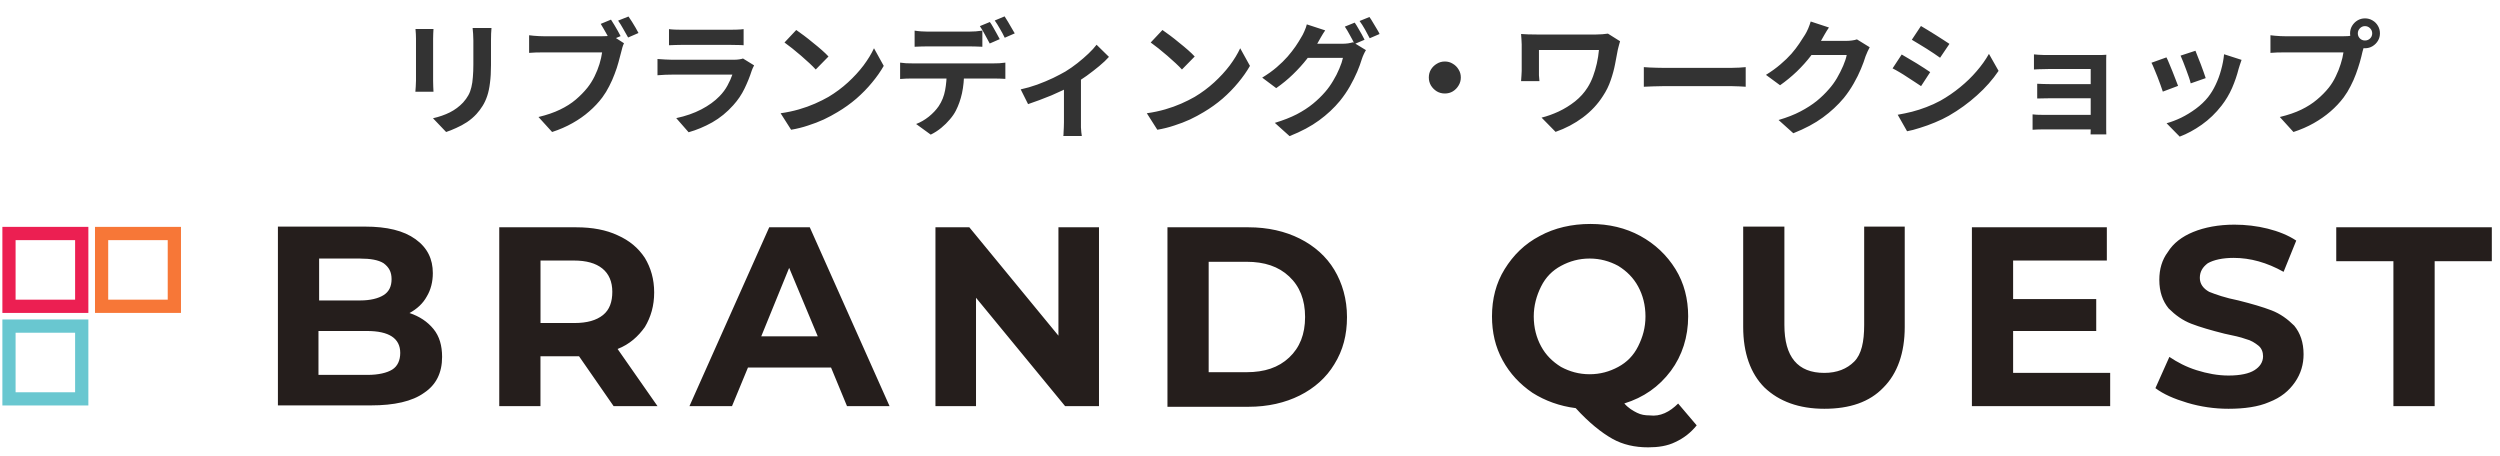 <svg width="960" height="175" viewBox="0 0 960 175" fill="none" xmlns="http://www.w3.org/2000/svg">
<path d="M188.732 10.752C188.7 11.424 188.652 12.16 188.588 12.96C188.556 13.728 188.54 14.592 188.54 15.552C188.54 16.384 188.54 17.392 188.54 18.576C188.54 19.76 188.54 20.944 188.54 22.128C188.54 23.28 188.54 24.256 188.54 25.056C188.54 27.616 188.412 29.856 188.156 31.776C187.932 33.696 187.58 35.376 187.1 36.816C186.62 38.256 186.028 39.536 185.324 40.656C184.652 41.744 183.868 42.784 182.972 43.776C181.916 44.928 180.7 45.968 179.324 46.896C177.948 47.792 176.556 48.544 175.148 49.152C173.772 49.792 172.492 50.304 171.308 50.688L166.268 45.408C168.668 44.864 170.828 44.112 172.748 43.152C174.7 42.16 176.396 40.896 177.836 39.36C178.668 38.432 179.34 37.504 179.852 36.576C180.364 35.648 180.748 34.624 181.004 33.504C181.292 32.352 181.484 31.056 181.58 29.616C181.708 28.176 181.772 26.528 181.772 24.672C181.772 23.84 181.772 22.848 181.772 21.696C181.772 20.544 181.772 19.408 181.772 18.288C181.772 17.168 181.772 16.256 181.772 15.552C181.772 14.592 181.74 13.728 181.676 12.96C181.644 12.16 181.58 11.424 181.484 10.752H188.732ZM166.46 11.136C166.428 11.712 166.396 12.288 166.364 12.864C166.332 13.408 166.316 14.064 166.316 14.832C166.316 15.184 166.316 15.76 166.316 16.56C166.316 17.36 166.316 18.304 166.316 19.392C166.316 20.448 166.316 21.568 166.316 22.752C166.316 23.904 166.316 25.024 166.316 26.112C166.316 27.2 166.316 28.192 166.316 29.088C166.316 29.952 166.316 30.608 166.316 31.056C166.316 31.664 166.332 32.368 166.364 33.168C166.396 33.968 166.428 34.656 166.46 35.232H159.5C159.532 34.784 159.58 34.144 159.644 33.312C159.708 32.48 159.74 31.712 159.74 31.008C159.74 30.56 159.74 29.904 159.74 29.04C159.74 28.176 159.74 27.2 159.74 26.112C159.74 24.992 159.74 23.856 159.74 22.704C159.74 21.52 159.74 20.4 159.74 19.344C159.74 18.288 159.74 17.36 159.74 16.56C159.74 15.76 159.74 15.184 159.74 14.832C159.74 14.384 159.724 13.808 159.692 13.104C159.66 12.368 159.612 11.712 159.548 11.136H166.46ZM234.62 7.536C235.036 8.144 235.468 8.832 235.916 9.6C236.396 10.368 236.844 11.136 237.26 11.904C237.676 12.64 238.028 13.296 238.316 13.872L234.284 15.552C233.964 14.912 233.596 14.224 233.18 13.488C232.796 12.752 232.38 12.016 231.932 11.28C231.516 10.512 231.1 9.808 230.684 9.168L234.62 7.536ZM241.34 6.336C241.756 6.912 242.204 7.584 242.684 8.352C243.164 9.12 243.628 9.888 244.076 10.656C244.524 11.424 244.892 12.096 245.18 12.672L241.196 14.4C240.652 13.408 240.028 12.304 239.324 11.088C238.652 9.872 237.996 8.816 237.356 7.92L241.34 6.336ZM239.612 16.608C239.388 17.056 239.18 17.6 238.988 18.24C238.828 18.848 238.684 19.408 238.556 19.92C238.268 21.104 237.916 22.432 237.5 23.904C237.116 25.344 236.62 26.848 236.012 28.416C235.436 29.984 234.748 31.536 233.948 33.072C233.18 34.608 232.3 36.048 231.308 37.392C229.868 39.312 228.188 41.104 226.268 42.768C224.38 44.432 222.236 45.936 219.836 47.28C217.468 48.624 214.86 49.76 212.012 50.688L206.78 44.928C209.98 44.16 212.732 43.216 215.036 42.096C217.372 40.976 219.388 39.696 221.084 38.256C222.78 36.816 224.284 35.28 225.596 33.648C226.652 32.304 227.564 30.848 228.332 29.28C229.1 27.712 229.724 26.144 230.204 24.576C230.684 22.976 231.02 21.488 231.212 20.112C230.764 20.112 229.98 20.112 228.86 20.112C227.74 20.112 226.444 20.112 224.972 20.112C223.5 20.112 221.948 20.112 220.316 20.112C218.684 20.112 217.116 20.112 215.612 20.112C214.108 20.112 212.748 20.112 211.532 20.112C210.348 20.112 209.468 20.112 208.892 20.112C207.772 20.112 206.7 20.128 205.676 20.16C204.652 20.192 203.82 20.24 203.18 20.304V13.536C203.66 13.6 204.236 13.664 204.908 13.728C205.612 13.792 206.316 13.84 207.02 13.872C207.756 13.904 208.38 13.92 208.892 13.92C209.404 13.92 210.14 13.92 211.1 13.92C212.06 13.92 213.148 13.92 214.364 13.92C215.612 13.92 216.908 13.92 218.252 13.92C219.628 13.92 220.988 13.92 222.332 13.92C223.708 13.92 224.988 13.92 226.172 13.92C227.356 13.92 228.38 13.92 229.244 13.92C230.108 13.92 230.732 13.92 231.116 13.92C231.596 13.92 232.172 13.904 232.844 13.872C233.548 13.84 234.22 13.728 234.86 13.536L239.612 16.608ZM256.892 11.184C257.564 11.28 258.364 11.344 259.292 11.376C260.22 11.408 261.084 11.424 261.884 11.424C262.492 11.424 263.42 11.424 264.668 11.424C265.948 11.424 267.356 11.424 268.892 11.424C270.46 11.424 272.012 11.424 273.548 11.424C275.084 11.424 276.46 11.424 277.676 11.424C278.892 11.424 279.788 11.424 280.364 11.424C281.1 11.424 281.98 11.408 283.004 11.376C284.028 11.344 284.876 11.28 285.548 11.184V17.376C284.908 17.312 284.076 17.28 283.052 17.28C282.06 17.248 281.132 17.232 280.268 17.232C279.756 17.232 278.876 17.232 277.628 17.232C276.412 17.232 275.02 17.232 273.452 17.232C271.916 17.232 270.364 17.232 268.796 17.232C267.26 17.232 265.868 17.232 264.62 17.232C263.372 17.232 262.46 17.232 261.884 17.232C261.116 17.232 260.268 17.248 259.34 17.28C258.444 17.312 257.628 17.344 256.892 17.376V11.184ZM289.58 25.104C289.42 25.424 289.244 25.776 289.052 26.16C288.892 26.544 288.764 26.864 288.668 27.12C287.932 29.424 287.004 31.728 285.884 34.032C284.796 36.304 283.356 38.432 281.564 40.416C279.164 43.104 276.476 45.296 273.5 46.992C270.524 48.656 267.5 49.92 264.428 50.784L259.676 45.36C263.292 44.592 266.508 43.472 269.324 42C272.14 40.528 274.46 38.848 276.284 36.96C277.564 35.648 278.588 34.272 279.356 32.832C280.156 31.36 280.78 29.968 281.228 28.656C280.876 28.656 280.268 28.656 279.404 28.656C278.54 28.656 277.5 28.656 276.284 28.656C275.1 28.656 273.82 28.656 272.444 28.656C271.068 28.656 269.66 28.656 268.22 28.656C266.78 28.656 265.404 28.656 264.092 28.656C262.78 28.656 261.596 28.656 260.54 28.656C259.516 28.656 258.684 28.656 258.044 28.656C257.468 28.656 256.652 28.672 255.596 28.704C254.54 28.736 253.5 28.8 252.476 28.896V22.656C253.5 22.72 254.492 22.784 255.452 22.848C256.444 22.912 257.308 22.944 258.044 22.944C258.524 22.944 259.244 22.944 260.204 22.944C261.196 22.944 262.332 22.944 263.612 22.944C264.892 22.944 266.252 22.944 267.692 22.944C269.164 22.944 270.62 22.944 272.06 22.944C273.532 22.944 274.924 22.944 276.236 22.944C277.548 22.944 278.684 22.944 279.644 22.944C280.604 22.944 281.324 22.944 281.804 22.944C282.572 22.944 283.26 22.896 283.868 22.8C284.508 22.704 284.988 22.592 285.308 22.464L289.58 25.104ZM305.756 11.52C306.588 12.096 307.564 12.8 308.684 13.632C309.804 14.464 310.956 15.376 312.14 16.368C313.356 17.328 314.492 18.272 315.548 19.2C316.604 20.128 317.468 20.96 318.14 21.696L313.244 26.688C312.636 26.016 311.836 25.216 310.844 24.288C309.852 23.36 308.78 22.4 307.628 21.408C306.476 20.416 305.34 19.472 304.22 18.576C303.1 17.68 302.108 16.928 301.243 16.32L305.756 11.52ZM299.756 43.488C302.252 43.136 304.604 42.64 306.812 42C309.02 41.36 311.068 40.624 312.956 39.792C314.844 38.96 316.572 38.096 318.14 37.2C320.86 35.568 323.356 33.712 325.628 31.632C327.9 29.552 329.884 27.392 331.58 25.152C333.276 22.88 334.62 20.672 335.612 18.528L339.356 25.296C338.14 27.44 336.636 29.584 334.844 31.728C333.084 33.872 331.084 35.92 328.844 37.872C326.604 39.792 324.188 41.52 321.596 43.056C319.964 44.048 318.204 44.992 316.316 45.888C314.428 46.752 312.428 47.52 310.316 48.192C308.236 48.896 306.06 49.44 303.788 49.824L299.756 43.488ZM351.212 11.76C351.98 11.888 352.828 11.984 353.756 12.048C354.684 12.112 355.548 12.144 356.348 12.144C356.956 12.144 357.788 12.144 358.844 12.144C359.9 12.144 361.068 12.144 362.348 12.144C363.628 12.144 364.892 12.144 366.14 12.144C367.42 12.144 368.588 12.144 369.644 12.144C370.7 12.144 371.5 12.144 372.044 12.144C372.876 12.144 373.74 12.112 374.636 12.048C375.532 11.984 376.396 11.888 377.228 11.76V17.952C376.396 17.888 375.532 17.856 374.636 17.856C373.74 17.824 372.876 17.808 372.044 17.808C371.5 17.808 370.7 17.808 369.644 17.808C368.588 17.808 367.42 17.808 366.14 17.808C364.892 17.808 363.628 17.808 362.348 17.808C361.1 17.808 359.932 17.808 358.844 17.808C357.788 17.808 356.956 17.808 356.348 17.808C355.516 17.808 354.636 17.824 353.708 17.856C352.78 17.856 351.948 17.888 351.212 17.952V11.76ZM345.644 24.048C346.348 24.144 347.1 24.224 347.9 24.288C348.732 24.32 349.516 24.336 350.252 24.336C350.668 24.336 351.5 24.336 352.748 24.336C353.996 24.336 355.5 24.336 357.26 24.336C359.052 24.336 360.956 24.336 362.972 24.336C364.988 24.336 367.004 24.336 369.02 24.336C371.068 24.336 372.972 24.336 374.732 24.336C376.492 24.336 377.98 24.336 379.196 24.336C380.444 24.336 381.276 24.336 381.692 24.336C382.204 24.336 382.892 24.32 383.756 24.288C384.652 24.224 385.42 24.144 386.06 24.048V30.288C385.484 30.224 384.78 30.192 383.948 30.192C383.116 30.16 382.364 30.144 381.692 30.144C381.276 30.144 380.444 30.144 379.196 30.144C377.98 30.144 376.492 30.144 374.732 30.144C372.972 30.144 371.068 30.144 369.02 30.144C367.004 30.144 364.988 30.144 362.972 30.144C360.956 30.144 359.052 30.144 357.26 30.144C355.5 30.144 353.996 30.144 352.748 30.144C351.5 30.144 350.668 30.144 350.252 30.144C349.548 30.144 348.764 30.16 347.9 30.192C347.068 30.224 346.316 30.272 345.644 30.336V24.048ZM370.22 27.408C370.22 30.512 369.948 33.312 369.404 35.808C368.86 38.272 368.076 40.496 367.052 42.48C366.508 43.568 365.74 44.688 364.748 45.84C363.788 46.992 362.684 48.08 361.436 49.104C360.188 50.128 358.844 50.992 357.404 51.696L351.788 47.616C353.484 46.976 355.116 46.032 356.684 44.784C358.252 43.504 359.516 42.16 360.476 40.752C361.692 38.928 362.508 36.896 362.924 34.656C363.34 32.416 363.548 30 363.548 27.408H370.22ZM380.108 8.448C380.524 9.024 380.956 9.712 381.404 10.512C381.884 11.312 382.332 12.112 382.748 12.912C383.196 13.712 383.58 14.416 383.9 15.024L380.06 16.704C379.548 15.712 378.94 14.592 378.236 13.344C377.564 12.064 376.908 10.96 376.268 10.032L380.108 8.448ZM385.772 6.288C386.188 6.896 386.636 7.616 387.116 8.448C387.596 9.248 388.06 10.048 388.508 10.848C388.988 11.616 389.372 12.272 389.66 12.816L385.82 14.496C385.34 13.472 384.732 12.336 383.996 11.088C383.292 9.84 382.62 8.768 381.98 7.872L385.772 6.288ZM391.949 34.32C394.029 33.872 396.141 33.264 398.285 32.496C400.461 31.696 402.493 30.848 404.381 29.952C406.269 29.024 407.853 28.192 409.133 27.456C410.701 26.496 412.237 25.424 413.741 24.24C415.277 23.024 416.685 21.808 417.965 20.592C419.245 19.376 420.285 18.24 421.085 17.184L425.837 21.84C424.909 22.896 423.677 24.064 422.141 25.344C420.637 26.592 419.005 27.856 417.245 29.136C415.485 30.384 413.725 31.52 411.965 32.544C410.877 33.216 409.629 33.904 408.221 34.608C406.813 35.28 405.325 35.952 403.757 36.624C402.221 37.264 400.669 37.872 399.101 38.448C397.565 39.024 396.125 39.536 394.781 39.984L391.949 34.32ZM408.557 31.2L415.085 29.952V47.04C415.085 47.584 415.085 48.208 415.085 48.912C415.117 49.616 415.165 50.256 415.229 50.832C415.293 51.44 415.357 51.904 415.421 52.224H408.317C408.381 51.904 408.413 51.44 408.413 50.832C408.445 50.256 408.477 49.616 408.509 48.912C408.541 48.208 408.557 47.584 408.557 47.04V31.2ZM446.381 11.52C447.213 12.096 448.189 12.8 449.309 13.632C450.429 14.464 451.581 15.376 452.765 16.368C453.981 17.328 455.117 18.272 456.173 19.2C457.229 20.128 458.093 20.96 458.765 21.696L453.869 26.688C453.261 26.016 452.461 25.216 451.469 24.288C450.477 23.36 449.405 22.4 448.253 21.408C447.101 20.416 445.965 19.472 444.845 18.576C443.725 17.68 442.733 16.928 441.868 16.32L446.381 11.52ZM440.381 43.488C442.877 43.136 445.229 42.64 447.437 42C449.645 41.36 451.693 40.624 453.581 39.792C455.469 38.96 457.197 38.096 458.765 37.2C461.485 35.568 463.981 33.712 466.253 31.632C468.525 29.552 470.509 27.392 472.205 25.152C473.901 22.88 475.245 20.672 476.237 18.528L479.981 25.296C478.765 27.44 477.261 29.584 475.469 31.728C473.709 33.872 471.709 35.92 469.469 37.872C467.229 39.792 464.813 41.52 462.221 43.056C460.589 44.048 458.829 44.992 456.941 45.888C455.053 46.752 453.053 47.52 450.941 48.192C448.861 48.896 446.685 49.44 444.413 49.824L440.381 43.488ZM520.205 8.688C520.621 9.264 521.053 9.952 521.501 10.752C521.981 11.552 522.445 12.352 522.893 13.152C523.341 13.952 523.709 14.656 523.997 15.264L520.157 16.896C519.677 15.904 519.085 14.784 518.381 13.536C517.709 12.256 517.053 11.152 516.413 10.224L520.205 8.688ZM525.869 6.528C526.285 7.104 526.733 7.808 527.213 8.64C527.725 9.44 528.205 10.24 528.653 11.04C529.133 11.808 529.501 12.48 529.757 13.056L525.965 14.688C525.453 13.664 524.845 12.528 524.141 11.28C523.437 10.032 522.749 8.96 522.077 8.064L525.869 6.528ZM524.525 19.248C524.237 19.696 523.949 20.24 523.661 20.88C523.373 21.488 523.133 22.096 522.941 22.704C522.525 24.112 521.933 25.728 521.165 27.552C520.397 29.344 519.469 31.2 518.381 33.12C517.293 35.04 516.013 36.912 514.541 38.736C512.269 41.488 509.597 43.984 506.525 46.224C503.485 48.464 499.709 50.48 495.197 52.272L489.533 47.184C492.797 46.192 495.613 45.088 497.981 43.872C500.349 42.624 502.413 41.28 504.173 39.84C505.933 38.4 507.501 36.88 508.877 35.28C509.965 34.032 510.973 32.624 511.901 31.056C512.861 29.488 513.661 27.92 514.301 26.352C514.973 24.784 515.437 23.408 515.693 22.224H499.517L501.725 16.8C502.141 16.8 502.829 16.8 503.789 16.8C504.749 16.8 505.821 16.8 507.005 16.8C508.189 16.8 509.357 16.8 510.509 16.8C511.693 16.8 512.733 16.8 513.629 16.8C514.525 16.8 515.117 16.8 515.405 16.8C516.173 16.8 516.925 16.752 517.661 16.656C518.429 16.528 519.069 16.384 519.581 16.224L524.525 19.248ZM508.877 11.664C508.301 12.496 507.741 13.392 507.197 14.352C506.653 15.312 506.237 16.048 505.949 16.56C504.861 18.48 503.517 20.48 501.917 22.56C500.317 24.608 498.509 26.608 496.493 28.56C494.509 30.48 492.365 32.24 490.061 33.84L484.685 29.808C486.797 28.528 488.653 27.2 490.253 25.824C491.853 24.448 493.245 23.088 494.429 21.744C495.613 20.368 496.637 19.056 497.501 17.808C498.365 16.528 499.085 15.376 499.661 14.352C500.045 13.776 500.445 13.008 500.861 12.048C501.309 11.056 501.629 10.16 501.821 9.36L508.877 11.664ZM554.812 23.616C555.965 23.616 556.989 23.904 557.885 24.48C558.813 25.024 559.549 25.76 560.093 26.688C560.669 27.584 560.957 28.608 560.957 29.76C560.957 30.88 560.669 31.904 560.093 32.832C559.549 33.76 558.813 34.512 557.885 35.088C556.989 35.632 555.965 35.904 554.812 35.904C553.693 35.904 552.669 35.632 551.741 35.088C550.813 34.512 550.061 33.76 549.485 32.832C548.941 31.904 548.669 30.88 548.669 29.76C548.669 28.608 548.941 27.584 549.485 26.688C550.061 25.76 550.813 25.024 551.741 24.48C552.669 23.904 553.693 23.616 554.812 23.616ZM622.109 15.84C622.045 16.064 621.949 16.4 621.821 16.848C621.693 17.264 621.581 17.68 621.485 18.096C621.389 18.512 621.309 18.832 621.245 19.056C620.957 20.72 620.605 22.576 620.189 24.624C619.805 26.64 619.245 28.704 618.509 30.816C617.805 32.928 616.813 34.944 615.533 36.864C613.549 40 610.973 42.752 607.805 45.12C604.669 47.456 601.181 49.296 597.341 50.64L591.965 45.168C594.141 44.624 596.333 43.84 598.541 42.816C600.781 41.76 602.877 40.464 604.829 38.928C606.781 37.36 608.381 35.584 609.629 33.6C610.461 32.288 611.165 30.848 611.741 29.28C612.317 27.712 612.797 26.08 613.181 24.384C613.565 22.656 613.837 20.928 613.997 19.2C613.581 19.2 612.909 19.2 611.981 19.2C611.053 19.2 609.965 19.2 608.717 19.2C607.469 19.2 606.141 19.2 604.733 19.2C603.325 19.2 601.917 19.2 600.509 19.2C599.101 19.2 597.757 19.2 596.477 19.2C595.229 19.2 594.109 19.2 593.117 19.2C592.157 19.2 591.437 19.2 590.957 19.2C590.957 19.52 590.957 19.936 590.957 20.448C590.957 20.928 590.957 21.488 590.957 22.128C590.957 22.736 590.957 23.36 590.957 24C590.957 24.608 590.957 25.2 590.957 25.776C590.957 26.32 590.957 26.8 590.957 27.216C590.957 27.568 590.957 28.128 590.957 28.896C590.989 29.632 591.053 30.384 591.148 31.152H584.093C584.157 30.384 584.205 29.696 584.237 29.088C584.301 28.48 584.333 27.856 584.333 27.216C584.333 26.736 584.333 26.048 584.333 25.152C584.333 24.256 584.333 23.296 584.333 22.272C584.333 21.216 584.333 20.224 584.333 19.296C584.333 18.368 584.333 17.632 584.333 17.088C584.333 16.416 584.301 15.744 584.237 15.072C584.205 14.368 584.157 13.696 584.093 13.056C584.861 13.088 585.757 13.136 586.781 13.2C587.805 13.232 588.877 13.248 589.997 13.248C590.253 13.248 590.797 13.248 591.629 13.248C592.493 13.248 593.533 13.248 594.749 13.248C595.965 13.248 597.293 13.248 598.733 13.248C600.173 13.248 601.613 13.248 603.052 13.248C604.524 13.248 605.917 13.248 607.229 13.248C608.541 13.248 609.693 13.248 610.685 13.248C611.677 13.248 612.429 13.248 612.941 13.248C613.741 13.248 614.525 13.216 615.293 13.152C616.093 13.088 616.813 13.008 617.453 12.912L622.109 15.84ZM631.229 25.776C631.805 25.808 632.541 25.856 633.437 25.92C634.333 25.952 635.261 25.984 636.221 26.016C637.213 26.048 638.125 26.064 638.957 26.064C639.757 26.064 640.749 26.064 641.933 26.064C643.117 26.064 644.397 26.064 645.773 26.064C647.181 26.064 648.621 26.064 650.093 26.064C651.597 26.064 653.085 26.064 654.557 26.064C656.029 26.064 657.421 26.064 658.733 26.064C660.045 26.064 661.213 26.064 662.237 26.064C663.293 26.064 664.125 26.064 664.733 26.064C665.853 26.064 666.909 26.032 667.901 25.968C668.893 25.872 669.709 25.808 670.349 25.776V33.312C669.805 33.28 668.989 33.232 667.901 33.168C666.813 33.104 665.757 33.072 664.733 33.072C664.125 33.072 663.293 33.072 662.237 33.072C661.181 33.072 659.997 33.072 658.685 33.072C657.373 33.072 655.981 33.072 654.509 33.072C653.069 33.072 651.597 33.072 650.093 33.072C648.589 33.072 647.133 33.072 645.725 33.072C644.349 33.072 643.069 33.072 641.885 33.072C640.733 33.072 639.757 33.072 638.957 33.072C637.581 33.072 636.173 33.104 634.733 33.168C633.293 33.2 632.125 33.248 631.229 33.312V25.776ZM717.965 18.144C717.709 18.592 717.437 19.136 717.149 19.776C716.861 20.384 716.605 20.992 716.381 21.6C715.965 23.008 715.373 24.624 714.605 26.448C713.869 28.24 712.941 30.112 711.821 32.064C710.733 33.984 709.469 35.84 708.029 37.632C705.725 40.384 703.037 42.88 699.965 45.12C696.925 47.36 693.149 49.376 688.637 51.168L682.973 46.08C686.237 45.12 689.053 44.016 691.421 42.768C693.789 41.52 695.853 40.192 697.613 38.784C699.373 37.344 700.941 35.824 702.317 34.224C703.437 32.976 704.461 31.568 705.389 30C706.317 28.4 707.117 26.816 707.789 25.248C708.461 23.68 708.909 22.304 709.133 21.12H692.957L695.165 15.696C695.613 15.696 696.301 15.696 697.229 15.696C698.189 15.696 699.261 15.696 700.445 15.696C701.661 15.696 702.845 15.696 703.997 15.696C705.181 15.696 706.205 15.696 707.069 15.696C707.965 15.696 708.573 15.696 708.893 15.696C709.629 15.696 710.365 15.648 711.101 15.552C711.869 15.456 712.525 15.312 713.069 15.12L717.965 18.144ZM702.317 10.56C701.741 11.392 701.181 12.288 700.637 13.248C700.093 14.208 699.677 14.944 699.389 15.456C698.301 17.376 696.957 19.376 695.357 21.456C693.789 23.504 691.997 25.504 689.981 27.456C687.965 29.376 685.821 31.136 683.549 32.736L678.125 28.752C680.237 27.44 682.093 26.096 683.693 24.72C685.325 23.344 686.733 21.984 687.917 20.64C689.101 19.264 690.109 17.952 690.941 16.704C691.805 15.424 692.541 14.288 693.149 13.296C693.533 12.688 693.933 11.904 694.349 10.944C694.765 9.952 695.085 9.056 695.309 8.256L702.317 10.56ZM737.645 9.984C738.413 10.432 739.293 10.96 740.285 11.568C741.277 12.176 742.285 12.8 743.309 13.44C744.365 14.08 745.341 14.704 746.237 15.312C747.165 15.888 747.949 16.4 748.589 16.848L744.989 22.176C744.349 21.696 743.565 21.152 742.637 20.544C741.709 19.936 740.749 19.312 739.757 18.672C738.765 18.032 737.773 17.424 736.781 16.848C735.821 16.24 734.941 15.712 734.141 15.264L737.645 9.984ZM728.717 44.064C730.541 43.744 732.365 43.36 734.189 42.912C736.045 42.432 737.885 41.84 739.709 41.136C741.565 40.432 743.357 39.616 745.085 38.688C747.805 37.152 750.333 35.424 752.669 33.504C755.037 31.584 757.149 29.536 759.005 27.36C760.893 25.184 762.477 22.96 763.757 20.688L767.453 27.216C765.213 30.544 762.445 33.68 759.149 36.624C755.885 39.568 752.285 42.176 748.349 44.448C746.717 45.376 744.925 46.24 742.973 47.04C741.053 47.84 739.149 48.528 737.261 49.104C735.405 49.712 733.757 50.144 732.317 50.4L728.717 44.064ZM730.253 20.928C731.053 21.376 731.949 21.904 732.941 22.512C733.965 23.088 734.989 23.696 736.013 24.336C737.037 24.976 737.997 25.584 738.893 26.16C739.821 26.736 740.589 27.248 741.197 27.696L737.693 33.072C736.989 32.592 736.189 32.064 735.293 31.488C734.397 30.88 733.437 30.256 732.413 29.616C731.421 28.944 730.429 28.32 729.437 27.744C728.477 27.168 727.581 26.672 726.749 26.256L730.253 20.928ZM781.037 20.88C781.453 20.912 782.013 20.96 782.717 21.024C783.421 21.056 784.157 21.088 784.924 21.12C785.693 21.12 786.381 21.12 786.989 21.12C787.757 21.12 788.749 21.12 789.965 21.12C791.181 21.12 792.493 21.12 793.901 21.12C795.341 21.12 796.765 21.12 798.173 21.12C799.581 21.12 800.893 21.12 802.109 21.12C803.325 21.12 804.333 21.12 805.133 21.12C805.709 21.12 806.365 21.12 807.101 21.12C807.869 21.088 808.445 21.056 808.829 21.024C808.797 21.344 808.781 21.84 808.781 22.512C808.781 23.152 808.781 23.728 808.781 24.24C808.781 24.592 808.781 25.328 808.781 26.448C808.781 27.536 808.781 28.88 808.781 30.48C808.781 32.08 808.781 33.776 808.781 35.568C808.781 37.36 808.781 39.12 808.781 40.848C808.781 42.544 808.781 44.064 808.781 45.408C808.781 46.72 808.781 47.696 808.781 48.336C808.781 48.72 808.781 49.248 808.781 49.92C808.813 50.624 808.829 51.184 808.829 51.6H802.781C802.813 51.184 802.829 50.608 802.829 49.872C802.829 49.136 802.829 48.528 802.829 48.048C802.829 47.216 802.829 46.16 802.829 44.88C802.829 43.568 802.829 42.16 802.829 40.656C802.829 39.12 802.829 37.584 802.829 36.048C802.829 34.48 802.829 33.024 802.829 31.68C802.829 30.336 802.829 29.216 802.829 28.32C802.829 27.392 802.829 26.784 802.829 26.496C802.541 26.496 802.029 26.496 801.293 26.496C800.557 26.496 799.709 26.496 798.749 26.496C797.789 26.496 796.749 26.496 795.629 26.496C794.541 26.496 793.453 26.496 792.365 26.496C791.309 26.496 790.301 26.496 789.341 26.496C788.413 26.496 787.629 26.496 786.989 26.496C786.381 26.496 785.693 26.512 784.924 26.544C784.157 26.544 783.405 26.56 782.669 26.592C781.965 26.624 781.421 26.656 781.037 26.688V20.88ZM782.285 32.16C782.925 32.192 783.725 32.224 784.685 32.256C785.677 32.288 786.621 32.304 787.517 32.304C787.901 32.304 788.573 32.304 789.533 32.304C790.525 32.304 791.661 32.304 792.941 32.304C794.253 32.304 795.597 32.304 796.973 32.304C798.349 32.304 799.645 32.304 800.861 32.304C802.109 32.304 803.165 32.304 804.029 32.304C804.893 32.304 805.421 32.304 805.613 32.304V37.728C805.389 37.728 804.845 37.728 803.981 37.728C803.149 37.728 802.109 37.728 800.861 37.728C799.645 37.728 798.349 37.728 796.973 37.728C795.597 37.728 794.253 37.728 792.941 37.728C791.661 37.728 790.541 37.728 789.581 37.728C788.621 37.728 787.933 37.728 787.517 37.728C786.621 37.728 785.661 37.744 784.637 37.776C783.645 37.776 782.861 37.792 782.285 37.824V32.16ZM780.509 43.92C780.925 43.952 781.501 44 782.237 44.064C782.973 44.096 783.789 44.112 784.685 44.112C785.165 44.112 785.965 44.112 787.085 44.112C788.205 44.112 789.485 44.112 790.925 44.112C792.397 44.112 793.917 44.112 795.484 44.112C797.053 44.112 798.541 44.112 799.949 44.112C801.389 44.112 802.621 44.112 803.645 44.112C804.669 44.112 805.341 44.112 805.661 44.112V49.68C805.245 49.68 804.509 49.68 803.453 49.68C802.397 49.68 801.149 49.68 799.709 49.68C798.301 49.68 796.829 49.68 795.293 49.68C793.757 49.68 792.269 49.68 790.829 49.68C789.389 49.68 788.109 49.68 786.989 49.68C785.901 49.68 785.117 49.68 784.637 49.68C783.965 49.68 783.213 49.696 782.381 49.728C781.549 49.76 780.925 49.792 780.509 49.824V43.92ZM843.052 19.488C843.277 20 843.565 20.736 843.917 21.696C844.301 22.624 844.701 23.632 845.117 24.72C845.533 25.776 845.901 26.784 846.221 27.744C846.541 28.704 846.797 29.456 846.989 30L841.229 32.016C841.101 31.408 840.877 30.64 840.557 29.712C840.237 28.784 839.885 27.808 839.501 26.784C839.117 25.728 838.733 24.72 838.349 23.76C837.965 22.8 837.629 22 837.341 21.36L843.052 19.488ZM860.765 22.992C860.509 23.76 860.285 24.416 860.093 24.96C859.933 25.504 859.773 26.016 859.613 26.496C859.005 28.928 858.173 31.36 857.117 33.792C856.061 36.192 854.717 38.448 853.085 40.56C850.845 43.44 848.301 45.888 845.453 47.904C842.637 49.888 839.821 51.408 837.005 52.464L831.965 47.328C833.725 46.848 835.581 46.144 837.533 45.216C839.485 44.256 841.373 43.104 843.197 41.76C845.021 40.416 846.589 38.928 847.901 37.296C848.989 35.92 849.949 34.352 850.781 32.592C851.645 30.8 852.349 28.896 852.893 26.88C853.469 24.832 853.853 22.816 854.045 20.832L860.765 22.992ZM831.917 22.032C832.237 22.64 832.589 23.424 832.973 24.384C833.389 25.344 833.805 26.352 834.221 27.408C834.637 28.464 835.037 29.488 835.421 30.48C835.837 31.472 836.157 32.304 836.381 32.976L830.525 35.184C830.333 34.544 830.045 33.712 829.661 32.688C829.309 31.664 828.909 30.592 828.461 29.472C828.013 28.32 827.581 27.264 827.165 26.304C826.781 25.344 826.445 24.608 826.157 24.096L831.917 22.032ZM905.405 12.816C905.405 13.584 905.677 14.24 906.221 14.784C906.765 15.296 907.405 15.552 908.141 15.552C908.909 15.552 909.565 15.296 910.109 14.784C910.653 14.24 910.925 13.584 910.925 12.816C910.925 12.048 910.653 11.392 910.109 10.848C909.565 10.304 908.909 10.032 908.141 10.032C907.405 10.032 906.765 10.304 906.221 10.848C905.677 11.392 905.405 12.048 905.405 12.816ZM902.429 12.816C902.429 11.76 902.685 10.8 903.197 9.936C903.741 9.04 904.445 8.336 905.309 7.824C906.173 7.312 907.117 7.056 908.141 7.056C909.197 7.056 910.157 7.312 911.021 7.824C911.917 8.336 912.621 9.04 913.133 9.936C913.645 10.8 913.901 11.76 913.901 12.816C913.901 13.84 913.645 14.784 913.133 15.648C912.621 16.512 911.917 17.216 911.021 17.76C910.157 18.272 909.197 18.528 908.141 18.528C907.117 18.528 906.173 18.272 905.309 17.76C904.445 17.216 903.741 16.512 903.197 15.648C902.685 14.784 902.429 13.84 902.429 12.816ZM908.237 16.608C908.013 17.056 907.821 17.6 907.661 18.24C907.501 18.848 907.341 19.408 907.181 19.92C906.925 21.104 906.589 22.432 906.173 23.904C905.757 25.344 905.261 26.848 904.685 28.416C904.109 29.984 903.421 31.536 902.621 33.072C901.853 34.608 900.973 36.048 899.981 37.392C898.541 39.312 896.861 41.104 894.941 42.768C893.021 44.432 890.877 45.936 888.509 47.28C886.141 48.624 883.533 49.76 880.685 50.688L875.453 44.928C878.653 44.16 881.405 43.216 883.709 42.096C886.013 40.976 888.013 39.696 889.709 38.256C891.437 36.816 892.957 35.28 894.269 33.648C895.325 32.304 896.221 30.848 896.957 29.28C897.725 27.712 898.349 26.144 898.829 24.576C899.341 22.976 899.693 21.488 899.885 20.112C899.405 20.112 898.605 20.112 897.485 20.112C896.397 20.112 895.101 20.112 893.597 20.112C892.125 20.112 890.573 20.112 888.941 20.112C887.341 20.112 885.789 20.112 884.285 20.112C882.781 20.112 881.421 20.112 880.205 20.112C879.021 20.112 878.141 20.112 877.565 20.112C876.445 20.112 875.357 20.128 874.301 20.16C873.277 20.192 872.461 20.24 871.853 20.304V13.536C872.333 13.6 872.909 13.664 873.581 13.728C874.285 13.792 874.989 13.84 875.693 13.872C876.429 13.904 877.053 13.92 877.565 13.92C878.077 13.92 878.797 13.92 879.725 13.92C880.685 13.92 881.789 13.92 883.037 13.92C884.285 13.92 885.581 13.92 886.925 13.92C888.301 13.92 889.661 13.92 891.005 13.92C892.381 13.92 893.661 13.92 894.845 13.92C896.029 13.92 897.053 13.92 897.917 13.92C898.781 13.92 899.405 13.92 899.789 13.92C900.269 13.92 900.845 13.904 901.517 13.872C902.221 13.84 902.893 13.728 903.533 13.536L908.237 16.608Z" fill="#333333"/>
<g clip-path="url(#clip0_97_1636)">
<path d="M69.497 120.159H36.477V87.121H69.497V120.141V120.159ZM41.551 115.068H64.406V92.212H41.551V115.068Z" fill="#F77737"/>
<path d="M33.932 120.159H0.913V87.121H33.932V120.141V120.159ZM5.986 115.068H28.841V92.212H5.986V115.068Z" fill="#EC1F52"/>
<path d="M33.932 155.706H0.913V122.686H33.932V155.706ZM5.986 150.633H28.841V127.777H5.986V150.633Z" fill="#69C7D0"/>
<path d="M157.27 120.212C161.097 121.494 164.159 123.523 166.455 126.335C168.751 129.148 169.766 132.726 169.766 137.051C169.766 143.174 167.47 147.767 162.877 150.829C158.285 154.139 151.396 155.67 142.46 155.67H106.717V87.015H140.164C148.584 87.015 154.974 88.545 159.566 91.856C164.159 95.167 166.206 99.51 166.206 104.868C166.206 108.179 165.44 111.259 163.91 113.804C162.379 116.616 160.083 118.646 157.27 120.194V120.212ZM138.366 99.279H122.542V115.37H138.366C142.193 115.37 145.255 114.605 147.302 113.323C149.349 112.042 150.364 110.013 150.364 107.2C150.364 104.388 149.349 102.608 147.302 101.077C145.255 99.795 142.193 99.297 138.366 99.297V99.279ZM141.179 143.958C145.255 143.958 148.584 143.192 150.631 141.911C152.678 140.629 153.692 138.333 153.692 135.52C153.692 129.895 149.349 127.101 140.929 127.101H122.293V143.958H141.179ZM252.484 155.955H235.627L222.348 136.802H207.538V155.955H191.714V87.282H221.333C227.457 87.282 232.814 88.296 237.158 90.343C241.75 92.39 245.079 95.185 247.624 99.03C249.92 102.857 251.202 107.2 251.202 112.309C251.202 117.417 249.92 121.761 247.624 125.588C245.079 129.166 241.75 132.227 237.158 134.007L252.484 155.955ZM235.128 112.042C235.128 108.215 233.847 105.153 231.301 103.106C228.756 101.059 225.178 100.044 220.319 100.044H207.556V124.039H220.568C225.427 124.039 228.987 123.025 231.551 120.978C234.096 118.93 235.128 115.869 235.128 112.042ZM325.251 155.955L319.128 141.145H287.212L281.089 155.955H264.748L295.382 87.282H310.958L341.592 155.955H325.251ZM292.321 129.148H314.019L303.036 102.857L292.321 129.148ZM406.438 87.282H422.013V155.955H409.001L374.789 114.338V155.955H359.214V87.282H372.226L406.438 128.899V87.282ZM448.304 155.955V87.282H479.455C486.86 87.282 493.499 88.812 499.106 91.625C504.731 94.437 509.324 98.514 512.385 103.622C515.447 108.731 517.245 114.854 517.245 121.743C517.245 128.632 515.714 134.506 512.385 139.864C509.324 144.972 504.731 149.049 499.106 151.861C493.481 154.673 486.86 156.204 479.455 156.204H448.304V155.955ZM464.129 142.925H478.689C485.578 142.925 490.936 141.145 495.03 137.3C499.106 133.473 501.153 128.365 501.153 121.725C501.153 115.086 499.106 109.977 495.03 106.15C490.954 102.323 485.578 100.525 478.689 100.525H464.129V142.907V142.925ZM644.374 154.923L651.53 163.342C649.234 166.155 646.671 168.184 643.36 169.732C640.298 171.263 636.72 171.779 632.893 171.779C627.784 171.779 623.192 170.765 619.116 168.469C615.039 166.172 610.18 162.345 605.071 156.72C598.948 155.955 593.323 153.908 588.481 150.846C583.622 147.536 579.795 143.441 577 138.333C574.206 133.224 572.924 127.617 572.924 121.476C572.924 114.836 574.455 108.713 577.783 103.355C581.094 97.997 585.438 93.654 591.312 90.593C596.937 87.531 603.558 86 610.714 86C617.87 86 624.242 87.531 629.867 90.593C635.492 93.654 640.084 97.997 643.395 103.355C646.706 108.713 648.255 114.836 648.255 121.476C648.255 129.397 645.959 136.535 641.615 142.409C637.023 148.532 631.149 152.626 623.744 154.923C625.275 156.703 627.055 157.735 628.603 158.5C630.134 159.266 631.665 159.515 633.463 159.515C637.539 160.031 641.117 158.233 644.445 154.923H644.374ZM588.962 121.494C588.962 125.837 589.977 129.664 591.775 132.975C593.555 136.286 596.118 138.849 599.429 140.896C602.739 142.676 606.317 143.708 610.411 143.708C614.488 143.708 618.065 142.694 621.394 140.896C624.705 139.116 627.268 136.553 629.048 132.975C630.828 129.397 631.861 125.819 631.861 121.494C631.861 117.15 630.846 113.323 629.048 110.013C627.25 106.702 624.705 104.138 621.394 102.091C618.083 100.311 614.505 99.279 610.411 99.279C606.335 99.279 602.757 100.294 599.429 102.091C596.118 103.871 593.555 106.435 591.775 110.013C589.994 113.59 588.962 117.417 588.962 121.494ZM700.534 156.97C690.833 156.97 683.179 154.157 677.554 148.799C672.196 143.441 669.384 135.52 669.384 125.57V87.015H685.208V124.805C685.208 137.051 690.317 143.192 700.534 143.192C705.394 143.192 709.221 141.661 712.015 138.849C714.828 136.037 715.842 131.195 715.842 124.805V87.015H731.418V125.57C731.418 135.52 728.605 143.441 723.247 148.799C717.889 154.424 710.235 156.97 700.534 156.97ZM773.035 143.192H810.308V155.955H757.21V87.282H809.027V100.044H773.035V114.854H804.951V127.101H773.035V143.192ZM855.752 156.97C850.395 156.97 845.037 156.204 839.928 154.673C834.819 153.143 830.743 151.363 827.681 149.049L833.039 137.051C836.101 139.098 839.43 140.878 843.506 142.16C847.582 143.441 851.676 144.207 855.752 144.207C860.345 144.207 863.674 143.441 865.703 142.16C867.75 140.878 869.014 139.098 869.014 136.802C869.014 135.271 868.497 133.74 867.234 132.726C865.952 131.711 864.421 130.679 862.374 130.18C860.327 129.415 857.782 128.899 854.204 128.133C849.095 126.852 844.752 125.588 841.441 124.306C838.13 123.025 835.318 120.995 832.755 118.432C830.458 115.62 829.177 112.042 829.177 107.449C829.177 103.373 830.191 99.795 832.488 96.734C834.535 93.423 837.845 90.859 842.189 89.079C846.532 87.299 851.89 86.267 858.013 86.267C862.356 86.267 866.7 86.783 870.776 87.798C874.852 88.812 878.697 90.343 881.759 92.39L876.899 104.388C870.509 100.81 864.136 99.03 857.746 99.03C853.403 99.03 850.092 99.795 847.796 101.077C845.749 102.608 844.734 104.388 844.734 106.702C844.734 108.998 846.016 110.778 848.312 112.06C850.857 113.074 854.435 114.356 859.544 115.37C864.653 116.652 868.996 117.916 872.307 119.197C875.618 120.479 878.43 122.508 880.993 125.072C883.289 127.884 884.571 131.462 884.571 136.054C884.571 139.881 883.556 143.459 881.26 146.77C878.964 150.081 875.902 152.644 871.31 154.424C867.234 156.204 861.858 156.97 855.735 156.97H855.752ZM919.068 155.955V100.294H897.12V87.282H956.858V100.294H934.91V155.955H919.086H919.068Z" fill="#251E1C"/>
</g>
<defs>
<clipPath id="clip0_97_1636">
<rect width="955.928" height="85.779" fill="white" transform="translate(0.913 86)"/>
</clipPath>
</defs>
</svg>
